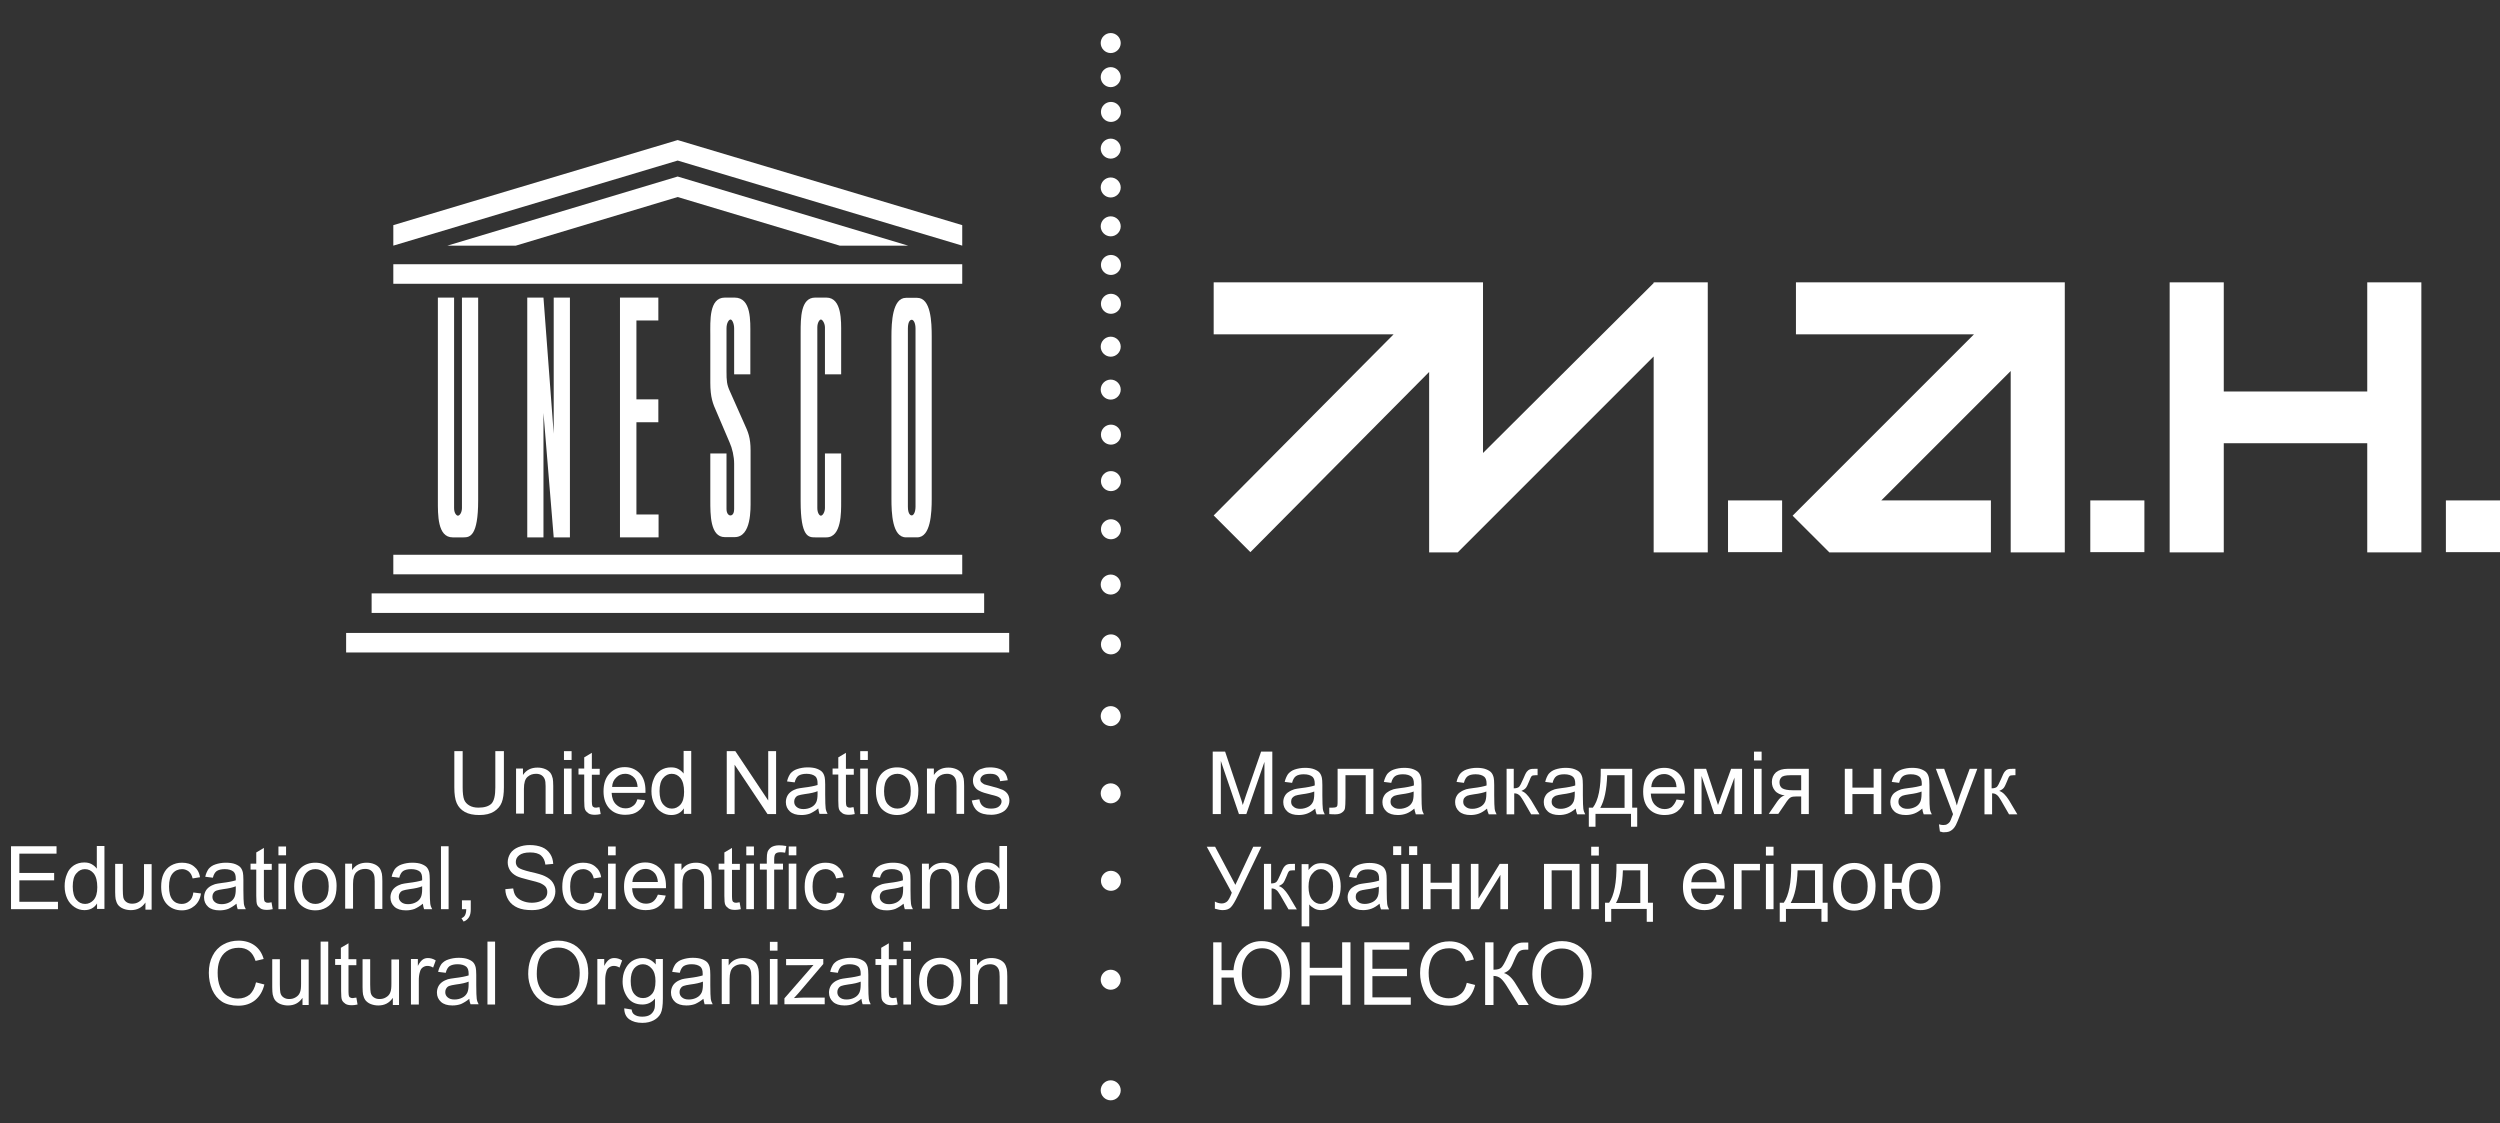 <svg width="227" height="102" viewBox="0 0 227 102" fill="none" xmlns="http://www.w3.org/2000/svg">
<rect x="0" y="0" width="227" height="102" fill="#333333" stroke="none"/>
<path d="M87.371 23.992H35.713V25.767H87.371V23.992Z" fill="white"/>
<path d="M87.371 50.373H35.713V52.148H87.371V50.373Z" fill="white"/>
<path d="M89.361 53.879H33.743V55.654H89.361V53.879Z" fill="white"/>
<path d="M91.634 57.471H31.428V59.245H91.634V57.471Z" fill="white"/>
<path d="M35.713 22.304L61.531 14.578L87.371 22.304V20.443L61.531 12.717L35.713 20.443V22.304Z" fill="white"/>
<path d="M76.247 22.304H82.458L61.531 16.028L40.626 22.304H46.837L61.531 17.89L76.247 22.304Z" fill="white"/>
<path d="M41.231 27.021V46.131C41.231 46.629 41.469 46.823 41.577 46.823C41.75 46.823 41.945 46.52 41.945 46.131V27.021H43.417V45.438C43.417 48.684 42.659 48.793 42.097 48.793H41.101C39.716 48.793 39.759 46.715 39.759 45.46V27.021H41.231Z" fill="white"/>
<path d="M47.875 27.021H49.347L50.277 39.379V27.021H51.749V48.793H50.277L49.347 37.496V48.793H47.875V27.021Z" fill="white"/>
<path d="M56.315 27.021H59.778V29.099H57.787V36.262H59.778V38.34H57.787V46.715H59.799V48.793H56.294V27.021H56.315Z" fill="white"/>
<path d="M65.967 41.175V46.217C65.967 46.65 66.184 46.802 66.314 46.802C66.357 46.802 66.66 46.802 66.66 46.217V42.105C66.66 41.456 66.487 40.699 66.249 40.179L65.058 37.388C64.734 36.673 64.496 36.089 64.496 34.747V30.419C64.496 29.164 64.366 27.021 65.816 27.021H66.703C68.24 27.021 68.131 29.164 68.131 30.419V33.99H66.66V29.813C66.66 29.402 66.487 29.012 66.335 29.012C66.184 29.012 65.967 29.316 65.967 29.813V33.709C65.967 34.574 65.989 34.921 66.292 35.57L67.59 38.491C67.915 39.206 68.153 39.703 68.153 40.915V45.417C68.153 46.196 68.24 48.771 66.703 48.771H65.816C64.474 48.771 64.496 46.693 64.496 45.417V41.175H65.967Z" fill="white"/>
<path d="M76.377 41.175V45.568C76.377 46.499 76.42 48.793 75.035 48.793H74.018C73.412 48.793 72.698 48.771 72.698 45.525V30.224C72.698 28.861 72.698 27.021 74.018 27.021H75.035C76.463 27.021 76.377 29.229 76.377 30.203V33.99H74.905V29.727C74.905 29.38 74.689 29.012 74.537 29.012C74.429 29.012 74.213 29.272 74.213 29.727V46.131C74.213 46.542 74.386 46.823 74.537 46.823C74.71 46.823 74.905 46.477 74.905 46.131V41.175H76.377Z" fill="white"/>
<path d="M82.436 29.835C82.436 29.12 82.696 29.034 82.782 29.034C82.956 29.034 83.129 29.337 83.129 29.835V46.001C83.129 46.498 82.956 46.801 82.782 46.801C82.696 46.801 82.436 46.715 82.436 46.001V29.835ZM84.6 30.549C84.6 29.272 84.535 27.043 83.28 27.043H82.263C81.029 27.043 80.943 29.272 80.943 30.549V45.287C80.943 46.563 81.008 48.792 82.263 48.792H83.28C84.514 48.792 84.6 46.563 84.6 45.287V30.549Z" fill="white"/>
<path d="M44.997 68.205H45.754V71.495C45.754 72.057 45.689 72.533 45.559 72.858C45.43 73.204 45.192 73.464 44.867 73.68C44.521 73.897 44.088 74.005 43.525 74.005C42.984 74.005 42.551 73.918 42.205 73.724C41.859 73.529 41.621 73.269 41.469 72.923C41.318 72.577 41.253 72.101 41.253 71.495V68.205H42.01V71.495C42.01 71.992 42.054 72.36 42.14 72.598C42.227 72.836 42.4 73.01 42.616 73.139C42.833 73.269 43.114 73.334 43.439 73.334C44.001 73.334 44.391 73.204 44.629 72.966C44.867 72.707 44.975 72.23 44.975 71.516V68.205H44.997Z" fill="white"/>
<path d="M46.858 73.918V69.785H47.486V70.369C47.788 69.915 48.221 69.698 48.806 69.698C49.065 69.698 49.282 69.742 49.498 69.828C49.715 69.915 49.866 70.044 49.974 70.174C50.083 70.326 50.147 70.499 50.191 70.694C50.212 70.824 50.234 71.04 50.234 71.365V73.897H49.541V71.386C49.541 71.105 49.52 70.888 49.455 70.737C49.39 70.585 49.303 70.477 49.173 70.391C49.044 70.304 48.871 70.261 48.676 70.261C48.373 70.261 48.113 70.347 47.897 70.542C47.68 70.737 47.572 71.083 47.572 71.624V73.875H46.858V73.918Z" fill="white"/>
<path d="M51.208 69.006V68.205H51.901V69.006H51.208ZM51.208 73.918V69.785H51.901V73.918H51.208Z" fill="white"/>
<path d="M54.432 73.291L54.541 73.918C54.346 73.962 54.173 73.983 54.021 73.983C53.761 73.983 53.567 73.94 53.437 73.853C53.307 73.767 53.199 73.659 53.134 73.529C53.069 73.399 53.047 73.118 53.047 72.706V70.326H52.528V69.785H53.047V68.768L53.74 68.356V69.806H54.454V70.347H53.74V72.771C53.74 72.966 53.761 73.096 53.783 73.161C53.805 73.226 53.848 73.269 53.913 73.291C53.978 73.334 54.043 73.334 54.151 73.334C54.216 73.312 54.324 73.312 54.432 73.291Z" fill="white"/>
<path d="M57.873 72.577L58.587 72.663C58.479 73.096 58.263 73.421 57.96 73.637C57.657 73.875 57.267 73.984 56.77 73.984C56.164 73.984 55.688 73.789 55.341 73.421C54.995 73.053 54.8 72.534 54.8 71.863C54.8 71.17 54.973 70.629 55.341 70.24C55.709 69.85 56.164 69.655 56.726 69.655C57.289 69.655 57.722 69.85 58.09 70.218C58.436 70.586 58.609 71.127 58.609 71.798C58.609 71.841 58.609 71.906 58.609 71.993H55.536C55.558 72.447 55.688 72.793 55.926 73.031C56.164 73.269 56.445 73.399 56.791 73.399C57.051 73.399 57.267 73.334 57.441 73.204C57.635 73.096 57.787 72.88 57.873 72.577ZM55.579 71.451H57.895C57.873 71.105 57.765 70.846 57.635 70.672C57.419 70.413 57.116 70.261 56.77 70.261C56.445 70.261 56.185 70.369 55.969 70.586C55.731 70.802 55.601 71.084 55.579 71.451Z" fill="white"/>
<path d="M62.094 73.918V73.399C61.834 73.81 61.444 74.005 60.947 74.005C60.622 74.005 60.319 73.918 60.038 73.724C59.756 73.551 59.54 73.291 59.388 72.966C59.237 72.642 59.15 72.274 59.15 71.841C59.15 71.43 59.215 71.062 59.367 70.716C59.497 70.369 59.713 70.131 59.994 69.936C60.276 69.763 60.579 69.677 60.925 69.677C61.185 69.677 61.401 69.72 61.596 69.828C61.791 69.936 61.942 70.066 62.072 70.24V68.184H62.764V73.897H62.094V73.918ZM59.886 71.841C59.886 72.36 59.994 72.772 60.211 73.031C60.427 73.291 60.687 73.421 61.011 73.421C61.315 73.421 61.574 73.291 61.791 73.053C62.007 72.793 62.115 72.425 62.115 71.906C62.115 71.343 62.007 70.932 61.791 70.651C61.574 70.391 61.315 70.261 60.99 70.261C60.687 70.261 60.427 70.391 60.211 70.651C59.994 70.91 59.886 71.3 59.886 71.841Z" fill="white"/>
<path d="M65.989 73.918V68.205H66.768L69.754 72.685V68.205H70.469V73.918H69.689L66.703 69.439V73.918H65.989Z" fill="white"/>
<path d="M74.299 73.399C74.04 73.615 73.78 73.767 73.542 73.875C73.304 73.962 73.044 74.005 72.763 74.005C72.308 74.005 71.962 73.897 71.724 73.68C71.486 73.464 71.356 73.183 71.356 72.836C71.356 72.642 71.399 72.447 71.486 72.274C71.572 72.101 71.702 71.971 71.854 71.862C72.005 71.754 72.178 71.689 72.352 71.624C72.481 71.581 72.698 71.56 72.979 71.516C73.542 71.451 73.953 71.365 74.234 71.278C74.234 71.192 74.234 71.127 74.234 71.105C74.234 70.824 74.169 70.629 74.04 70.499C73.866 70.348 73.585 70.261 73.239 70.261C72.914 70.261 72.676 70.326 72.503 70.434C72.352 70.542 72.222 70.759 72.157 71.04L71.464 70.954C71.529 70.651 71.637 70.434 71.767 70.24C71.919 70.066 72.113 69.915 72.395 69.828C72.654 69.742 72.979 69.677 73.325 69.677C73.672 69.677 73.975 69.72 74.191 69.807C74.407 69.893 74.581 70.001 74.667 70.11C74.775 70.239 74.84 70.391 74.883 70.586C74.905 70.716 74.927 70.91 74.927 71.235V72.165C74.927 72.815 74.948 73.226 74.97 73.399C74.992 73.572 75.057 73.745 75.143 73.897H74.407C74.364 73.767 74.321 73.594 74.299 73.399ZM74.234 71.841C73.975 71.949 73.607 72.036 73.087 72.101C72.806 72.144 72.59 72.187 72.481 72.23C72.352 72.274 72.265 72.36 72.2 72.469C72.135 72.577 72.113 72.685 72.113 72.793C72.113 72.988 72.178 73.139 72.33 73.269C72.481 73.399 72.676 73.464 72.957 73.464C73.217 73.464 73.477 73.399 73.672 73.291C73.888 73.183 74.04 73.01 74.126 72.815C74.191 72.663 74.234 72.425 74.234 72.122V71.841Z" fill="white"/>
<path d="M77.502 73.291L77.61 73.918C77.415 73.962 77.242 73.983 77.091 73.983C76.831 73.983 76.636 73.94 76.507 73.853C76.377 73.767 76.269 73.659 76.204 73.529C76.139 73.399 76.117 73.118 76.117 72.706V70.326H75.598V69.785H76.117V68.768L76.81 68.356V69.806H77.524V70.347H76.81V72.771C76.81 72.966 76.831 73.096 76.853 73.161C76.874 73.226 76.918 73.269 76.983 73.291C77.048 73.334 77.112 73.334 77.221 73.334C77.264 73.312 77.372 73.312 77.502 73.291Z" fill="white"/>
<path d="M78.108 69.006V68.205H78.8V69.006H78.108ZM78.108 73.918V69.785H78.8V73.918H78.108Z" fill="white"/>
<path d="M79.536 71.841C79.536 71.083 79.752 70.499 80.164 70.131C80.51 69.828 80.943 69.677 81.462 69.677C82.025 69.677 82.501 69.872 82.847 70.24C83.215 70.607 83.388 71.127 83.388 71.776C83.388 72.317 83.302 72.728 83.15 73.031C82.999 73.334 82.761 73.572 82.458 73.745C82.155 73.918 81.83 74.005 81.462 74.005C80.878 74.005 80.423 73.81 80.055 73.442C79.731 73.075 79.536 72.533 79.536 71.841ZM80.272 71.841C80.272 72.36 80.38 72.772 80.618 73.031C80.856 73.291 81.138 73.421 81.484 73.421C81.83 73.421 82.111 73.291 82.35 73.031C82.588 72.772 82.696 72.36 82.696 71.819C82.696 71.3 82.588 70.91 82.35 70.651C82.111 70.391 81.83 70.261 81.484 70.261C81.138 70.261 80.835 70.391 80.618 70.651C80.38 70.91 80.272 71.322 80.272 71.841Z" fill="white"/>
<path d="M84.168 73.918V69.785H84.795V70.369C85.098 69.915 85.531 69.698 86.115 69.698C86.375 69.698 86.591 69.742 86.808 69.828C87.024 69.915 87.176 70.044 87.284 70.174C87.392 70.326 87.457 70.499 87.5 70.694C87.522 70.824 87.543 71.04 87.543 71.365V73.897H86.851V71.386C86.851 71.105 86.829 70.888 86.764 70.737C86.7 70.585 86.613 70.477 86.483 70.391C86.353 70.304 86.18 70.261 85.985 70.261C85.682 70.261 85.423 70.347 85.206 70.542C84.99 70.737 84.882 71.083 84.882 71.624V73.875H84.168V73.918Z" fill="white"/>
<path d="M88.236 72.685L88.928 72.577C88.972 72.858 89.08 73.075 89.253 73.204C89.426 73.356 89.686 73.421 89.989 73.421C90.313 73.421 90.552 73.356 90.703 73.226C90.854 73.096 90.941 72.945 90.941 72.772C90.941 72.62 90.876 72.49 90.725 72.404C90.638 72.339 90.4 72.252 90.01 72.165C89.491 72.036 89.145 71.927 88.95 71.819C88.755 71.733 88.604 71.603 88.496 71.43C88.387 71.257 88.344 71.083 88.344 70.867C88.344 70.672 88.387 70.521 88.474 70.348C88.561 70.196 88.669 70.066 88.82 69.958C88.928 69.871 89.08 69.807 89.275 69.763C89.469 69.698 89.664 69.677 89.881 69.677C90.205 69.677 90.487 69.72 90.725 69.807C90.963 69.893 91.157 70.023 91.266 70.196C91.374 70.348 91.46 70.564 91.504 70.845L90.811 70.932C90.79 70.716 90.681 70.542 90.552 70.434C90.4 70.304 90.184 70.261 89.924 70.261C89.599 70.261 89.383 70.304 89.231 70.413C89.102 70.521 89.015 70.651 89.015 70.781C89.015 70.867 89.037 70.954 89.102 71.019C89.166 71.083 89.253 71.148 89.361 71.213C89.426 71.235 89.642 71.3 89.989 71.386C90.487 71.516 90.833 71.624 91.028 71.711C91.222 71.798 91.374 71.927 91.482 72.079C91.59 72.231 91.655 72.447 91.655 72.685C91.655 72.923 91.59 73.139 91.46 73.334C91.331 73.551 91.136 73.702 90.876 73.81C90.616 73.918 90.335 73.983 90.01 73.983C89.469 73.983 89.058 73.875 88.777 73.659C88.496 73.442 88.322 73.118 88.236 72.685Z" fill="white"/>
<path d="M1 82.553V76.84H5.133V77.511H1.757V79.264H4.917V79.935H1.757V81.882H5.263V82.553H1Z" fill="white"/>
<path d="M8.812 82.553V82.034C8.553 82.445 8.163 82.64 7.665 82.64C7.341 82.64 7.038 82.553 6.756 82.359C6.475 82.164 6.259 81.926 6.107 81.601C5.956 81.276 5.869 80.909 5.869 80.476C5.869 80.065 5.934 79.697 6.086 79.35C6.215 79.004 6.432 78.766 6.713 78.571C6.994 78.398 7.297 78.312 7.644 78.312C7.903 78.312 8.12 78.355 8.315 78.463C8.509 78.571 8.661 78.701 8.791 78.874V76.818H9.483V82.532H8.812V82.553ZM6.605 80.497C6.605 81.017 6.713 81.428 6.93 81.688C7.146 81.947 7.406 82.077 7.73 82.077C8.033 82.077 8.293 81.947 8.509 81.709C8.726 81.45 8.834 81.082 8.834 80.562C8.834 80 8.726 79.588 8.509 79.307C8.293 79.047 8.033 78.918 7.709 78.918C7.406 78.918 7.146 79.047 6.93 79.307C6.713 79.545 6.605 79.956 6.605 80.497Z" fill="white"/>
<path d="M13.206 82.553V81.947C12.881 82.423 12.448 82.64 11.885 82.64C11.647 82.64 11.409 82.597 11.193 82.51C10.976 82.423 10.825 82.293 10.717 82.164C10.608 82.012 10.544 81.839 10.5 81.644C10.479 81.514 10.457 81.298 10.457 80.995V78.441H11.15V80.735C11.15 81.103 11.171 81.341 11.193 81.471C11.236 81.666 11.323 81.796 11.474 81.904C11.626 82.012 11.799 82.055 11.994 82.055C12.21 82.055 12.405 82.012 12.578 81.904C12.773 81.796 12.902 81.644 12.967 81.471C13.054 81.276 13.076 81.017 13.076 80.671V78.463H13.768V82.597H13.206V82.553Z" fill="white"/>
<path d="M17.555 81.038L18.248 81.125C18.183 81.601 17.988 81.969 17.664 82.25C17.361 82.51 16.971 82.661 16.517 82.661C15.954 82.661 15.499 82.466 15.153 82.099C14.807 81.731 14.634 81.19 14.634 80.519C14.634 80.064 14.699 79.675 14.85 79.35C15.002 79.025 15.218 78.766 15.521 78.593C15.824 78.42 16.149 78.333 16.517 78.333C16.971 78.333 17.339 78.441 17.62 78.679C17.902 78.896 18.096 79.22 18.161 79.653L17.49 79.761C17.425 79.48 17.317 79.285 17.144 79.134C16.971 79.004 16.776 78.917 16.538 78.917C16.192 78.917 15.889 79.047 15.673 79.307C15.456 79.567 15.348 79.956 15.348 80.497C15.348 81.06 15.456 81.449 15.673 81.709C15.889 81.969 16.17 82.077 16.495 82.077C16.776 82.077 16.993 81.99 17.188 81.817C17.382 81.666 17.512 81.406 17.555 81.038Z" fill="white"/>
<path d="M21.473 82.055C21.213 82.272 20.953 82.423 20.715 82.531C20.477 82.618 20.217 82.661 19.936 82.661C19.482 82.661 19.135 82.553 18.897 82.337C18.659 82.12 18.529 81.839 18.529 81.493C18.529 81.298 18.573 81.103 18.659 80.93C18.746 80.757 18.876 80.627 19.027 80.519C19.178 80.411 19.352 80.346 19.525 80.281C19.655 80.237 19.871 80.216 20.152 80.172C20.715 80.108 21.126 80.021 21.408 79.934C21.408 79.848 21.408 79.783 21.408 79.761C21.408 79.48 21.343 79.285 21.213 79.155C21.04 79.004 20.758 78.917 20.412 78.917C20.087 78.917 19.849 78.982 19.676 79.091C19.525 79.199 19.395 79.415 19.33 79.696L18.637 79.61C18.702 79.307 18.811 79.091 18.941 78.896C19.092 78.723 19.287 78.571 19.568 78.484C19.828 78.398 20.152 78.333 20.499 78.333C20.845 78.333 21.148 78.376 21.364 78.463C21.581 78.549 21.754 78.658 21.84 78.766C21.949 78.896 22.014 79.047 22.057 79.242C22.078 79.372 22.1 79.567 22.1 79.891V80.822C22.1 81.471 22.122 81.882 22.143 82.055C22.165 82.228 22.23 82.402 22.317 82.553H21.581C21.537 82.423 21.494 82.25 21.473 82.055ZM21.408 80.475C21.148 80.584 20.78 80.67 20.261 80.735C19.979 80.778 19.763 80.822 19.655 80.865C19.525 80.908 19.438 80.995 19.373 81.103C19.308 81.211 19.287 81.32 19.287 81.428C19.287 81.623 19.352 81.774 19.503 81.904C19.655 82.034 19.849 82.099 20.131 82.099C20.39 82.099 20.65 82.034 20.845 81.925C21.061 81.817 21.213 81.644 21.299 81.449C21.364 81.298 21.408 81.06 21.408 80.757V80.475Z" fill="white"/>
<path d="M24.654 81.925L24.762 82.553C24.567 82.596 24.394 82.618 24.243 82.618C23.983 82.618 23.788 82.575 23.658 82.488C23.529 82.401 23.42 82.293 23.355 82.163C23.291 82.034 23.269 81.752 23.269 81.341V78.961H22.75V78.42H23.269V77.402L23.961 76.991V78.441H24.676V78.982H23.961V81.406C23.961 81.601 23.983 81.731 24.005 81.796C24.026 81.861 24.07 81.904 24.135 81.925C24.2 81.969 24.264 81.969 24.373 81.969C24.438 81.969 24.546 81.947 24.654 81.925Z" fill="white"/>
<path d="M25.282 77.662V76.861H25.974V77.662H25.282ZM25.282 82.553V78.419H25.974V82.553H25.282Z" fill="white"/>
<path d="M26.71 80.497C26.71 79.74 26.926 79.155 27.338 78.787C27.684 78.484 28.117 78.333 28.636 78.333C29.199 78.333 29.675 78.528 30.021 78.896C30.389 79.264 30.562 79.783 30.562 80.432C30.562 80.973 30.476 81.384 30.324 81.687C30.173 81.99 29.934 82.228 29.631 82.402C29.329 82.575 29.004 82.661 28.636 82.661C28.052 82.661 27.597 82.466 27.229 82.099C26.883 81.731 26.71 81.19 26.71 80.497ZM27.424 80.497C27.424 81.016 27.532 81.428 27.77 81.687C28.008 81.947 28.29 82.077 28.636 82.077C28.982 82.077 29.264 81.947 29.502 81.687C29.74 81.428 29.848 81.017 29.848 80.475C29.848 79.956 29.74 79.567 29.502 79.307C29.264 79.047 28.982 78.917 28.636 78.917C28.29 78.917 27.987 79.047 27.77 79.307C27.554 79.567 27.424 79.956 27.424 80.497Z" fill="white"/>
<path d="M31.341 82.553V78.42H31.969V79.004C32.272 78.549 32.705 78.333 33.289 78.333C33.549 78.333 33.765 78.376 33.981 78.463C34.198 78.549 34.349 78.679 34.458 78.809C34.566 78.961 34.631 79.134 34.674 79.329C34.696 79.458 34.717 79.675 34.717 79.999V82.531H34.025V80.021C34.025 79.74 34.003 79.523 33.938 79.372C33.873 79.22 33.787 79.112 33.657 79.025C33.527 78.939 33.354 78.896 33.159 78.896C32.856 78.896 32.596 78.982 32.38 79.177C32.164 79.372 32.056 79.718 32.056 80.259V82.51H31.341V82.553Z" fill="white"/>
<path d="M38.396 82.055C38.137 82.272 37.877 82.423 37.639 82.531C37.401 82.618 37.141 82.661 36.86 82.661C36.405 82.661 36.059 82.553 35.821 82.337C35.583 82.12 35.453 81.839 35.453 81.493C35.453 81.298 35.496 81.103 35.583 80.93C35.669 80.757 35.799 80.627 35.951 80.519C36.102 80.411 36.276 80.346 36.449 80.281C36.578 80.237 36.795 80.216 37.076 80.172C37.639 80.108 38.05 80.021 38.331 79.934C38.331 79.848 38.331 79.783 38.331 79.761C38.331 79.48 38.267 79.285 38.137 79.155C37.964 79.004 37.682 78.917 37.336 78.917C37.011 78.917 36.773 78.982 36.6 79.091C36.449 79.199 36.319 79.415 36.254 79.696L35.561 79.61C35.626 79.307 35.734 79.091 35.864 78.896C36.016 78.723 36.211 78.571 36.492 78.484C36.752 78.398 37.076 78.333 37.422 78.333C37.769 78.333 38.072 78.376 38.288 78.463C38.505 78.549 38.678 78.658 38.764 78.766C38.872 78.896 38.937 79.047 38.981 79.242C39.002 79.372 39.024 79.567 39.024 79.891V80.822C39.024 81.471 39.046 81.882 39.067 82.055C39.089 82.228 39.154 82.402 39.24 82.553H38.505C38.461 82.423 38.418 82.25 38.396 82.055ZM38.331 80.475C38.072 80.584 37.704 80.67 37.184 80.735C36.903 80.778 36.687 80.822 36.578 80.865C36.449 80.908 36.362 80.995 36.297 81.103C36.232 81.211 36.211 81.32 36.211 81.428C36.211 81.623 36.276 81.774 36.427 81.904C36.578 82.034 36.773 82.099 37.055 82.099C37.314 82.099 37.574 82.034 37.769 81.925C37.985 81.817 38.137 81.644 38.223 81.449C38.288 81.298 38.331 81.06 38.331 80.757V80.475Z" fill="white"/>
<path d="M40.041 82.553V76.84H40.733V82.553H40.041Z" fill="white"/>
<path d="M41.945 82.554V81.753H42.746V82.554C42.746 82.857 42.703 83.073 42.594 83.268C42.486 83.441 42.335 83.592 42.097 83.679L41.902 83.376C42.053 83.311 42.162 83.225 42.227 83.095C42.291 82.965 42.335 82.792 42.335 82.554H41.945Z" fill="white"/>
<path d="M45.884 80.735L46.598 80.67C46.641 80.951 46.706 81.189 46.836 81.363C46.966 81.536 47.161 81.687 47.42 81.796C47.68 81.904 47.961 81.969 48.286 81.969C48.567 81.969 48.827 81.925 49.043 81.839C49.26 81.752 49.433 81.644 49.541 81.493C49.649 81.341 49.693 81.189 49.693 80.995C49.693 80.822 49.649 80.67 49.541 80.519C49.433 80.389 49.26 80.281 49.022 80.172C48.87 80.108 48.524 80.021 48.005 79.891C47.485 79.761 47.117 79.653 46.901 79.545C46.62 79.393 46.425 79.22 46.295 79.004C46.165 78.787 46.1 78.549 46.1 78.29C46.1 78.008 46.187 77.727 46.338 77.489C46.511 77.229 46.749 77.056 47.052 76.926C47.377 76.796 47.723 76.731 48.091 76.731C48.524 76.731 48.892 76.796 49.217 76.926C49.541 77.056 49.779 77.272 49.952 77.532C50.126 77.792 50.212 78.095 50.234 78.441L49.52 78.506C49.476 78.138 49.346 77.878 49.13 77.684C48.914 77.489 48.567 77.402 48.135 77.402C47.68 77.402 47.355 77.489 47.139 77.662C46.923 77.835 46.836 78.03 46.836 78.268C46.836 78.463 46.901 78.636 47.052 78.766C47.204 78.896 47.572 79.025 48.199 79.177C48.805 79.307 49.238 79.437 49.455 79.545C49.779 79.696 50.039 79.891 50.19 80.129C50.342 80.367 50.428 80.627 50.428 80.93C50.428 81.233 50.342 81.514 50.169 81.796C49.996 82.055 49.736 82.272 49.411 82.423C49.087 82.575 48.719 82.639 48.308 82.639C47.788 82.639 47.355 82.575 47.009 82.423C46.663 82.272 46.382 82.055 46.187 81.752C45.992 81.449 45.884 81.103 45.884 80.735Z" fill="white"/>
<path d="M53.978 81.038L54.67 81.125C54.605 81.601 54.411 81.969 54.086 82.25C53.783 82.51 53.393 82.661 52.939 82.661C52.376 82.661 51.922 82.466 51.575 82.099C51.229 81.731 51.056 81.19 51.056 80.519C51.056 80.064 51.121 79.675 51.273 79.35C51.424 79.025 51.641 78.766 51.943 78.593C52.246 78.42 52.571 78.333 52.939 78.333C53.393 78.333 53.761 78.441 54.043 78.679C54.324 78.896 54.519 79.22 54.584 79.653L53.913 79.761C53.848 79.48 53.74 79.285 53.566 79.134C53.393 79.004 53.199 78.917 52.961 78.917C52.614 78.917 52.311 79.047 52.095 79.307C51.879 79.567 51.77 79.956 51.77 80.497C51.77 81.06 51.879 81.449 52.095 81.709C52.311 81.969 52.593 82.077 52.917 82.077C53.199 82.077 53.415 81.99 53.61 81.817C53.805 81.666 53.934 81.406 53.978 81.038Z" fill="white"/>
<path d="M55.211 77.662V76.861H55.904V77.662H55.211ZM55.211 82.553V78.419H55.904V82.553H55.211Z" fill="white"/>
<path d="M59.735 81.233L60.449 81.32C60.341 81.752 60.124 82.077 59.821 82.293C59.518 82.532 59.129 82.64 58.631 82.64C58.025 82.64 57.549 82.445 57.203 82.077C56.856 81.709 56.662 81.19 56.662 80.519C56.662 79.826 56.835 79.285 57.203 78.896C57.571 78.506 58.025 78.311 58.588 78.311C59.15 78.311 59.583 78.506 59.951 78.874C60.297 79.242 60.471 79.783 60.471 80.454C60.471 80.497 60.471 80.562 60.471 80.649H57.397C57.419 81.103 57.549 81.45 57.787 81.688C58.025 81.926 58.306 82.055 58.653 82.055C58.912 82.055 59.129 81.99 59.302 81.861C59.475 81.731 59.627 81.514 59.735 81.233ZM57.419 80.086H59.735C59.713 79.74 59.605 79.48 59.475 79.307C59.259 79.047 58.956 78.896 58.609 78.896C58.285 78.896 58.025 79.004 57.809 79.22C57.571 79.459 57.441 79.74 57.419 80.086Z" fill="white"/>
<path d="M61.249 82.553V78.42H61.877V79.004C62.18 78.549 62.613 78.333 63.197 78.333C63.457 78.333 63.673 78.376 63.89 78.463C64.106 78.549 64.258 78.679 64.366 78.809C64.474 78.961 64.539 79.134 64.582 79.329C64.604 79.458 64.626 79.675 64.626 79.999V82.531H63.933V80.021C63.933 79.74 63.911 79.523 63.846 79.372C63.782 79.22 63.695 79.112 63.565 79.025C63.435 78.939 63.262 78.896 63.067 78.896C62.764 78.896 62.505 78.982 62.288 79.177C62.072 79.372 61.964 79.718 61.964 80.259V82.51H61.249V82.553Z" fill="white"/>
<path d="M67.157 81.925L67.266 82.553C67.071 82.596 66.898 82.618 66.746 82.618C66.487 82.618 66.292 82.575 66.162 82.488C66.032 82.401 65.924 82.293 65.859 82.163C65.794 82.034 65.772 81.752 65.772 81.341V78.961H65.253V78.42H65.772V77.402L66.465 76.991V78.441H67.179V78.982H66.465V81.406C66.465 81.601 66.487 81.731 66.508 81.796C66.53 81.861 66.573 81.904 66.638 81.925C66.703 81.969 66.768 81.969 66.876 81.969C66.919 81.969 67.028 81.947 67.157 81.925Z" fill="white"/>
<path d="M67.763 77.662V76.861H68.456V77.662H67.763ZM67.763 82.553V78.419H68.456V82.553H67.763Z" fill="white"/>
<path d="M69.625 82.554V78.961H68.997V78.42H69.625V77.987C69.625 77.706 69.646 77.511 69.69 77.36C69.754 77.187 69.884 77.035 70.036 76.927C70.209 76.819 70.447 76.754 70.75 76.754C70.945 76.754 71.161 76.776 71.399 76.819L71.291 77.425C71.14 77.403 71.01 77.382 70.88 77.382C70.663 77.382 70.512 77.425 70.425 77.511C70.339 77.598 70.296 77.771 70.296 78.031V78.42H71.096V78.961H70.296V82.554H69.625Z" fill="white"/>
<path d="M71.616 77.662V76.861H72.308V77.662H71.616ZM71.616 82.553V78.419H72.308V82.553H71.616Z" fill="white"/>
<path d="M75.987 81.038L76.68 81.125C76.615 81.601 76.42 81.969 76.095 82.25C75.792 82.51 75.403 82.661 74.948 82.661C74.386 82.661 73.931 82.466 73.585 82.099C73.239 81.731 73.065 81.19 73.065 80.519C73.065 80.064 73.13 79.675 73.282 79.35C73.433 79.025 73.65 78.766 73.953 78.593C74.256 78.42 74.58 78.333 74.948 78.333C75.403 78.333 75.771 78.441 76.052 78.679C76.333 78.896 76.528 79.22 76.593 79.653L75.922 79.761C75.857 79.48 75.749 79.285 75.576 79.134C75.403 79.004 75.208 78.917 74.97 78.917C74.624 78.917 74.321 79.047 74.104 79.307C73.888 79.567 73.78 79.956 73.78 80.497C73.78 81.06 73.888 81.449 74.104 81.709C74.321 81.969 74.602 82.077 74.927 82.077C75.208 82.077 75.424 81.99 75.619 81.817C75.835 81.666 75.944 81.406 75.987 81.038Z" fill="white"/>
<path d="M82.047 82.055C81.787 82.272 81.527 82.423 81.289 82.531C81.051 82.618 80.791 82.661 80.51 82.661C80.056 82.661 79.71 82.553 79.471 82.337C79.233 82.12 79.103 81.839 79.103 81.493C79.103 81.298 79.147 81.103 79.233 80.93C79.32 80.757 79.45 80.627 79.601 80.519C79.753 80.411 79.926 80.346 80.099 80.281C80.229 80.237 80.445 80.216 80.727 80.172C81.289 80.108 81.701 80.021 81.982 79.934C81.982 79.848 81.982 79.783 81.982 79.761C81.982 79.48 81.917 79.285 81.787 79.155C81.614 79.004 81.333 78.917 80.986 78.917C80.662 78.917 80.424 78.982 80.251 79.091C80.099 79.199 79.969 79.415 79.904 79.696L79.212 79.61C79.277 79.307 79.385 79.091 79.515 78.896C79.666 78.723 79.861 78.571 80.142 78.484C80.402 78.398 80.727 78.333 81.073 78.333C81.419 78.333 81.722 78.376 81.939 78.463C82.155 78.549 82.328 78.658 82.415 78.766C82.523 78.896 82.588 79.047 82.631 79.242C82.653 79.372 82.674 79.567 82.674 79.891V80.822C82.674 81.471 82.696 81.882 82.718 82.055C82.739 82.228 82.804 82.402 82.891 82.553H82.155C82.112 82.423 82.068 82.25 82.047 82.055ZM82.003 80.475C81.744 80.584 81.376 80.67 80.856 80.735C80.575 80.778 80.359 80.822 80.251 80.865C80.121 80.908 80.034 80.995 79.969 81.103C79.904 81.211 79.883 81.32 79.883 81.428C79.883 81.623 79.948 81.774 80.099 81.904C80.251 82.034 80.445 82.099 80.727 82.099C80.986 82.099 81.246 82.034 81.441 81.925C81.636 81.817 81.809 81.644 81.895 81.449C81.96 81.298 82.003 81.06 82.003 80.757V80.475Z" fill="white"/>
<path d="M83.713 82.553V78.42H84.341V79.004C84.644 78.549 85.076 78.333 85.661 78.333C85.92 78.333 86.137 78.376 86.353 78.463C86.57 78.549 86.721 78.679 86.829 78.809C86.937 78.961 87.002 79.134 87.046 79.329C87.067 79.458 87.089 79.675 87.089 79.999V82.531H86.396V80.021C86.396 79.74 86.375 79.523 86.31 79.372C86.245 79.22 86.158 79.112 86.028 79.025C85.899 78.939 85.725 78.896 85.531 78.896C85.228 78.896 84.968 78.982 84.752 79.177C84.535 79.372 84.427 79.718 84.427 80.259V82.51H83.713V82.553Z" fill="white"/>
<path d="M90.768 82.553V82.034C90.508 82.445 90.119 82.64 89.621 82.64C89.296 82.64 88.993 82.553 88.712 82.359C88.431 82.185 88.214 81.926 88.063 81.601C87.911 81.276 87.825 80.909 87.825 80.476C87.825 80.065 87.89 79.697 88.041 79.35C88.171 79.004 88.387 78.766 88.669 78.571C88.95 78.398 89.253 78.312 89.599 78.312C89.859 78.312 90.075 78.355 90.27 78.463C90.465 78.571 90.616 78.701 90.746 78.874V76.818H91.439V82.532H90.768V82.553ZM88.539 80.497C88.539 81.017 88.647 81.428 88.864 81.688C89.08 81.947 89.34 82.077 89.664 82.077C89.967 82.077 90.227 81.947 90.443 81.709C90.66 81.45 90.768 81.082 90.768 80.562C90.768 80 90.66 79.588 90.443 79.307C90.227 79.047 89.967 78.918 89.643 78.918C89.34 78.918 89.08 79.047 88.864 79.307C88.647 79.545 88.539 79.956 88.539 80.497Z" fill="white"/>
<path d="M23.247 89.197L24.005 89.392C23.853 90.02 23.572 90.474 23.161 90.82C22.75 91.145 22.252 91.318 21.646 91.318C21.04 91.318 20.521 91.188 20.153 90.95C19.763 90.691 19.482 90.344 19.265 89.868C19.071 89.392 18.962 88.894 18.962 88.332C18.962 87.747 19.071 87.228 19.309 86.774C19.525 86.341 19.85 85.995 20.282 85.756C20.694 85.518 21.17 85.41 21.668 85.41C22.23 85.41 22.728 85.562 23.117 85.843C23.507 86.124 23.788 86.535 23.94 87.077L23.204 87.25C23.074 86.838 22.88 86.535 22.62 86.341C22.36 86.146 22.057 86.059 21.668 86.059C21.235 86.059 20.867 86.168 20.564 86.384C20.261 86.6 20.066 86.882 19.936 87.228C19.806 87.574 19.763 87.942 19.763 88.332C19.763 88.808 19.828 89.241 19.98 89.609C20.131 89.977 20.347 90.236 20.629 90.409C20.932 90.582 21.256 90.669 21.603 90.669C22.035 90.669 22.382 90.539 22.685 90.301C22.944 90.041 23.139 89.695 23.247 89.197Z" fill="white"/>
<path d="M27.467 91.21V90.603C27.143 91.08 26.71 91.296 26.147 91.296C25.909 91.296 25.671 91.253 25.455 91.166C25.238 91.08 25.087 90.95 24.978 90.82C24.87 90.668 24.805 90.495 24.762 90.301C24.74 90.171 24.719 89.954 24.719 89.651V87.098H25.411V89.392C25.411 89.76 25.433 89.998 25.455 90.127C25.498 90.322 25.584 90.452 25.736 90.56C25.887 90.668 26.061 90.712 26.255 90.712C26.472 90.712 26.666 90.668 26.84 90.56C27.034 90.452 27.164 90.301 27.229 90.127C27.316 89.933 27.337 89.673 27.337 89.327V87.119H28.03V91.253H27.467V91.21Z" fill="white"/>
<path d="M29.112 91.21V85.497H29.804V91.21H29.112Z" fill="white"/>
<path d="M32.358 90.583L32.466 91.21C32.272 91.254 32.099 91.275 31.947 91.275C31.687 91.275 31.493 91.232 31.363 91.145C31.233 91.059 31.125 90.951 31.06 90.821C30.995 90.691 30.973 90.409 30.973 89.998V87.618H30.432V87.077H30.951V86.06L31.644 85.648V87.098H32.358V87.639H31.644V90.063C31.644 90.258 31.666 90.388 31.687 90.453C31.709 90.518 31.752 90.561 31.817 90.583C31.882 90.626 31.947 90.626 32.055 90.626C32.12 90.604 32.228 90.604 32.358 90.583Z" fill="white"/>
<path d="M35.669 91.21V90.603C35.345 91.08 34.912 91.296 34.349 91.296C34.111 91.296 33.873 91.253 33.657 91.166C33.44 91.08 33.289 90.95 33.181 90.82C33.072 90.668 33.008 90.495 32.964 90.301C32.943 90.171 32.921 89.954 32.921 89.651V87.098H33.613V89.392C33.613 89.76 33.635 89.998 33.657 90.127C33.7 90.322 33.786 90.452 33.938 90.56C34.09 90.668 34.263 90.712 34.457 90.712C34.674 90.712 34.869 90.668 35.042 90.56C35.236 90.452 35.366 90.301 35.431 90.127C35.518 89.933 35.539 89.673 35.539 89.327V87.119H36.232V91.253H35.669V91.21Z" fill="white"/>
<path d="M37.314 91.21V87.077H37.942V87.704C38.093 87.401 38.245 87.228 38.396 87.12C38.526 87.034 38.677 86.99 38.85 86.99C39.089 86.99 39.327 87.055 39.565 87.207L39.327 87.856C39.154 87.748 38.98 87.704 38.807 87.704C38.656 87.704 38.526 87.748 38.396 87.834C38.266 87.921 38.18 88.051 38.136 88.224C38.05 88.484 38.028 88.743 38.028 89.046V91.21H37.314Z" fill="white"/>
<path d="M42.616 90.69C42.356 90.906 42.097 91.058 41.859 91.166C41.621 91.253 41.361 91.296 41.08 91.296C40.625 91.296 40.279 91.188 40.041 90.971C39.803 90.755 39.673 90.474 39.673 90.127C39.673 89.933 39.716 89.738 39.803 89.565C39.889 89.392 40.019 89.262 40.171 89.153C40.322 89.045 40.495 88.98 40.668 88.915C40.798 88.872 41.015 88.851 41.296 88.807C41.859 88.742 42.27 88.656 42.551 88.569C42.551 88.483 42.551 88.418 42.551 88.396C42.551 88.115 42.486 87.92 42.356 87.79C42.183 87.639 41.902 87.552 41.556 87.552C41.231 87.552 40.993 87.617 40.82 87.725C40.668 87.833 40.538 88.05 40.474 88.331L39.781 88.245C39.846 87.942 39.954 87.725 40.084 87.53C40.236 87.357 40.43 87.206 40.712 87.119C40.971 87.033 41.296 86.968 41.642 86.968C41.989 86.968 42.291 87.011 42.508 87.098C42.724 87.184 42.897 87.292 42.984 87.401C43.092 87.53 43.157 87.682 43.2 87.877C43.222 88.007 43.244 88.201 43.244 88.526V89.457C43.244 90.106 43.265 90.517 43.287 90.69C43.309 90.863 43.373 91.036 43.46 91.188H42.724C42.681 91.058 42.616 90.885 42.616 90.69ZM42.551 89.132C42.291 89.24 41.923 89.327 41.404 89.392C41.123 89.435 40.906 89.478 40.798 89.521C40.668 89.565 40.582 89.651 40.517 89.76C40.452 89.868 40.43 89.976 40.43 90.084C40.43 90.279 40.495 90.43 40.647 90.56C40.798 90.69 40.993 90.755 41.274 90.755C41.534 90.755 41.794 90.69 41.989 90.582C42.205 90.474 42.356 90.3 42.443 90.106C42.508 89.954 42.551 89.716 42.551 89.413V89.132Z" fill="white"/>
<path d="M44.261 91.21V85.497H44.953V91.21H44.261Z" fill="white"/>
<path d="M47.961 88.44C47.961 87.488 48.221 86.752 48.719 86.211C49.217 85.67 49.888 85.41 50.688 85.41C51.208 85.41 51.684 85.54 52.117 85.778C52.549 86.038 52.852 86.384 53.09 86.838C53.328 87.293 53.415 87.791 53.415 88.375C53.415 88.959 53.307 89.479 53.069 89.933C52.831 90.388 52.506 90.734 52.073 90.972C51.64 91.21 51.186 91.318 50.688 91.318C50.147 91.318 49.671 91.188 49.238 90.929C48.805 90.669 48.502 90.323 48.286 89.868C48.07 89.414 47.961 88.938 47.961 88.44ZM48.74 88.44C48.74 89.132 48.935 89.674 49.303 90.063C49.671 90.453 50.147 90.647 50.688 90.647C51.251 90.647 51.727 90.453 52.095 90.041C52.463 89.652 52.636 89.067 52.636 88.332C52.636 87.877 52.549 87.466 52.398 87.12C52.246 86.774 52.008 86.514 51.705 86.319C51.402 86.124 51.056 86.038 50.688 86.038C50.147 86.038 49.693 86.211 49.303 86.579C48.914 86.947 48.74 87.574 48.74 88.44Z" fill="white"/>
<path d="M54.238 91.21V87.077H54.865V87.704C55.017 87.401 55.168 87.228 55.32 87.12C55.45 87.034 55.601 86.99 55.774 86.99C56.012 86.99 56.25 87.055 56.489 87.207L56.25 87.856C56.077 87.748 55.904 87.704 55.731 87.704C55.58 87.704 55.45 87.748 55.32 87.834C55.19 87.921 55.103 88.051 55.06 88.224C54.974 88.484 54.952 88.743 54.952 89.046V91.21H54.238Z" fill="white"/>
<path d="M56.683 91.557L57.354 91.665C57.376 91.881 57.462 92.033 57.592 92.119C57.765 92.249 58.003 92.314 58.306 92.314C58.631 92.314 58.891 92.249 59.064 92.119C59.237 91.989 59.367 91.816 59.432 91.578C59.475 91.427 59.475 91.145 59.475 90.669C59.172 91.037 58.782 91.21 58.328 91.21C57.765 91.21 57.311 91.016 57.008 90.604C56.705 90.193 56.532 89.695 56.532 89.133C56.532 88.743 56.597 88.375 56.748 88.051C56.9 87.726 57.094 87.466 57.376 87.272C57.657 87.099 57.96 86.99 58.328 86.99C58.826 86.99 59.215 87.185 59.54 87.575V87.077H60.189V90.648C60.189 91.297 60.124 91.751 59.994 92.011C59.864 92.271 59.648 92.487 59.367 92.639C59.085 92.79 58.739 92.877 58.328 92.877C57.83 92.877 57.441 92.768 57.138 92.552C56.835 92.336 56.683 91.989 56.683 91.557ZM57.267 89.068C57.267 89.609 57.376 89.998 57.592 90.258C57.809 90.518 58.068 90.626 58.393 90.626C58.718 90.626 58.977 90.496 59.194 90.258C59.41 90.02 59.518 89.63 59.518 89.089C59.518 88.592 59.41 88.202 59.172 87.942C58.956 87.683 58.674 87.553 58.371 87.553C58.068 87.553 57.787 87.683 57.571 87.942C57.376 88.202 57.267 88.57 57.267 89.068Z" fill="white"/>
<path d="M63.868 90.69C63.608 90.906 63.349 91.058 63.111 91.166C62.873 91.253 62.613 91.296 62.331 91.296C61.877 91.296 61.531 91.188 61.293 90.971C61.055 90.755 60.925 90.474 60.925 90.127C60.925 89.933 60.968 89.738 61.055 89.565C61.141 89.392 61.271 89.262 61.423 89.153C61.574 89.045 61.747 88.98 61.92 88.915C62.05 88.872 62.267 88.851 62.548 88.807C63.111 88.742 63.522 88.656 63.803 88.569C63.803 88.483 63.803 88.418 63.803 88.396C63.803 88.115 63.738 87.92 63.608 87.79C63.435 87.639 63.154 87.552 62.808 87.552C62.483 87.552 62.245 87.617 62.072 87.725C61.92 87.833 61.791 88.05 61.725 88.331L61.033 88.245C61.098 87.942 61.206 87.725 61.336 87.53C61.487 87.357 61.682 87.206 61.964 87.119C62.223 87.033 62.548 86.968 62.894 86.968C63.24 86.968 63.543 87.011 63.76 87.098C63.976 87.184 64.149 87.292 64.236 87.401C64.344 87.53 64.409 87.682 64.452 87.877C64.474 88.007 64.496 88.201 64.496 88.526V89.457C64.496 90.106 64.517 90.517 64.539 90.69C64.561 90.863 64.626 91.036 64.712 91.188H63.976C63.955 91.058 63.89 90.885 63.868 90.69ZM63.825 89.132C63.565 89.24 63.197 89.327 62.678 89.392C62.396 89.435 62.18 89.478 62.072 89.521C61.942 89.565 61.855 89.651 61.791 89.76C61.725 89.868 61.704 89.976 61.704 90.084C61.704 90.279 61.769 90.43 61.92 90.56C62.072 90.69 62.267 90.755 62.548 90.755C62.808 90.755 63.067 90.69 63.262 90.582C63.478 90.474 63.63 90.3 63.717 90.106C63.782 89.954 63.825 89.716 63.825 89.413V89.132Z" fill="white"/>
<path d="M65.534 91.21V87.077H66.162V87.661C66.465 87.207 66.898 86.99 67.482 86.99C67.742 86.99 67.958 87.034 68.174 87.12C68.391 87.207 68.542 87.337 68.65 87.466C68.759 87.618 68.824 87.791 68.867 87.986C68.889 88.116 68.91 88.332 68.91 88.657V91.189H68.218V88.678C68.218 88.397 68.196 88.18 68.131 88.029C68.066 87.877 67.98 87.769 67.85 87.683C67.72 87.596 67.547 87.553 67.352 87.553C67.049 87.553 66.789 87.639 66.573 87.834C66.356 88.029 66.248 88.375 66.248 88.916V91.167H65.534V91.21Z" fill="white"/>
<path d="M69.906 86.319V85.519H70.598V86.319H69.906ZM69.906 91.21V87.077H70.598V91.21H69.906Z" fill="white"/>
<path d="M71.226 91.21V90.647L73.866 87.617C73.563 87.639 73.304 87.639 73.066 87.639H71.378V87.076H74.754V87.531L72.525 90.149L72.092 90.625C72.416 90.604 72.698 90.582 72.979 90.582H74.883V91.188H71.226V91.21Z" fill="white"/>
<path d="M78.216 90.69C77.957 90.906 77.697 91.058 77.459 91.166C77.221 91.253 76.961 91.296 76.68 91.296C76.225 91.296 75.879 91.188 75.641 90.971C75.403 90.755 75.273 90.474 75.273 90.127C75.273 89.933 75.316 89.738 75.403 89.565C75.489 89.392 75.619 89.262 75.771 89.153C75.922 89.045 76.095 88.98 76.268 88.915C76.398 88.872 76.615 88.851 76.896 88.807C77.459 88.742 77.87 88.656 78.151 88.569C78.151 88.483 78.151 88.418 78.151 88.396C78.151 88.115 78.086 87.92 77.957 87.79C77.783 87.639 77.502 87.552 77.156 87.552C76.831 87.552 76.593 87.617 76.42 87.725C76.268 87.833 76.139 88.05 76.074 88.331L75.381 88.245C75.446 87.942 75.554 87.725 75.684 87.53C75.836 87.357 76.03 87.206 76.312 87.119C76.571 87.033 76.896 86.968 77.242 86.968C77.589 86.968 77.891 87.011 78.108 87.098C78.324 87.184 78.498 87.292 78.584 87.401C78.692 87.53 78.757 87.682 78.8 87.877C78.822 88.007 78.844 88.201 78.844 88.526V89.457C78.844 90.106 78.865 90.517 78.887 90.69C78.909 90.863 78.974 91.036 79.06 91.188H78.324C78.281 91.058 78.238 90.885 78.216 90.69ZM78.151 89.132C77.891 89.24 77.524 89.327 77.004 89.392C76.723 89.435 76.507 89.478 76.398 89.521C76.268 89.565 76.182 89.651 76.117 89.76C76.052 89.868 76.03 89.976 76.03 90.084C76.03 90.279 76.095 90.43 76.247 90.56C76.398 90.69 76.593 90.755 76.874 90.755C77.134 90.755 77.394 90.69 77.589 90.582C77.805 90.474 77.957 90.3 78.043 90.106C78.108 89.954 78.151 89.716 78.151 89.413V89.132Z" fill="white"/>
<path d="M81.398 90.583L81.506 91.21C81.311 91.254 81.138 91.275 80.986 91.275C80.727 91.275 80.532 91.232 80.402 91.145C80.272 91.059 80.164 90.951 80.099 90.821C80.034 90.691 80.013 90.409 80.013 89.998V87.618H79.493V87.077H80.013V86.06L80.705 85.648V87.098H81.419V87.639H80.705V90.063C80.705 90.258 80.727 90.388 80.748 90.453C80.77 90.518 80.813 90.561 80.878 90.583C80.943 90.626 81.008 90.626 81.116 90.626C81.181 90.604 81.268 90.604 81.398 90.583Z" fill="white"/>
<path d="M82.025 86.319V85.519H82.717V86.319H82.025ZM82.025 91.21V87.077H82.717V91.21H82.025Z" fill="white"/>
<path d="M83.453 89.132C83.453 88.374 83.669 87.79 84.081 87.422C84.427 87.119 84.86 86.968 85.379 86.968C85.942 86.968 86.418 87.162 86.764 87.53C87.132 87.898 87.305 88.418 87.305 89.067C87.305 89.608 87.219 90.019 87.067 90.322C86.916 90.625 86.678 90.863 86.375 91.036C86.072 91.209 85.747 91.296 85.379 91.296C84.795 91.296 84.34 91.101 83.972 90.733C83.626 90.365 83.453 89.846 83.453 89.132ZM84.167 89.132C84.167 89.651 84.275 90.062 84.513 90.322C84.752 90.582 85.033 90.712 85.379 90.712C85.725 90.712 86.007 90.582 86.245 90.322C86.483 90.062 86.591 89.651 86.591 89.11C86.591 88.591 86.483 88.201 86.245 87.942C86.007 87.682 85.725 87.552 85.379 87.552C85.033 87.552 84.73 87.682 84.513 87.942C84.297 88.223 84.167 88.612 84.167 89.132Z" fill="white"/>
<path d="M88.085 91.21V87.077H88.712V87.661C89.015 87.207 89.448 86.99 90.032 86.99C90.292 86.99 90.508 87.034 90.725 87.12C90.941 87.207 91.093 87.337 91.201 87.466C91.309 87.618 91.374 87.791 91.417 87.986C91.439 88.116 91.46 88.332 91.46 88.657V91.189H90.768V88.678C90.768 88.397 90.746 88.18 90.681 88.029C90.617 87.877 90.53 87.769 90.4 87.683C90.27 87.596 90.097 87.553 89.902 87.553C89.599 87.553 89.34 87.639 89.123 87.834C88.907 88.029 88.799 88.375 88.799 88.916V91.167H88.085V91.21Z" fill="white"/>
<path d="M101.762 3.909C101.762 4.407 101.351 4.818 100.853 4.818C100.355 4.818 99.944 4.407 99.944 3.909C99.944 3.411 100.355 3 100.853 3C101.351 3 101.762 3.411 101.762 3.909Z" fill="white"/>
<path d="M101.762 7.004C101.762 7.501 101.351 7.913 100.853 7.913C100.355 7.913 99.944 7.501 99.944 7.004C99.944 6.506 100.355 6.095 100.853 6.095C101.351 6.095 101.762 6.506 101.762 7.004Z" fill="white"/>
<path d="M100.874 11.072C101.376 11.072 101.783 10.665 101.783 10.163C101.783 9.661 101.376 9.254 100.874 9.254C100.372 9.254 99.965 9.661 99.965 10.163C99.965 10.665 100.372 11.072 100.874 11.072Z" fill="white"/>
<path d="M101.762 13.496C101.762 13.994 101.351 14.405 100.853 14.405C100.355 14.405 99.944 13.994 99.944 13.496C99.944 12.998 100.355 12.587 100.853 12.587C101.351 12.587 101.762 12.998 101.762 13.496Z" fill="white"/>
<path d="M101.762 17.023C101.762 17.521 101.351 17.932 100.853 17.932C100.355 17.932 99.944 17.521 99.944 17.023C99.944 16.526 100.355 16.114 100.853 16.114C101.351 16.114 101.762 16.526 101.762 17.023Z" fill="white"/>
<path d="M101.762 20.552C101.762 21.049 101.351 21.46 100.853 21.46C100.355 21.46 99.944 21.049 99.944 20.552C99.944 20.054 100.355 19.643 100.853 19.643C101.351 19.643 101.762 20.054 101.762 20.552Z" fill="white"/>
<path d="M100.874 24.966C101.376 24.966 101.783 24.559 101.783 24.057C101.783 23.555 101.376 23.148 100.874 23.148C100.372 23.148 99.965 23.555 99.965 24.057C99.965 24.559 100.372 24.966 100.874 24.966Z" fill="white"/>
<path d="M100.874 28.494C101.376 28.494 101.783 28.087 101.783 27.585C101.783 27.083 101.376 26.676 100.874 26.676C100.372 26.676 99.965 27.083 99.965 27.585C99.965 28.087 100.372 28.494 100.874 28.494Z" fill="white"/>
<path d="M101.762 31.48C101.762 31.978 101.351 32.389 100.853 32.389C100.355 32.389 99.944 31.978 99.944 31.48C99.944 30.983 100.355 30.571 100.853 30.571C101.351 30.571 101.762 30.983 101.762 31.48Z" fill="white"/>
<path d="M101.762 35.376C101.762 35.873 101.351 36.285 100.853 36.285C100.355 36.285 99.944 35.873 99.944 35.376C99.944 34.878 100.355 34.467 100.853 34.467C101.351 34.467 101.762 34.878 101.762 35.376Z" fill="white"/>
<path d="M100.874 40.374C101.376 40.374 101.783 39.968 101.783 39.466C101.783 38.964 101.376 38.557 100.874 38.557C100.372 38.557 99.965 38.964 99.965 39.466C99.965 39.968 100.372 40.374 100.874 40.374Z" fill="white"/>
<path d="M100.874 44.594C101.376 44.594 101.783 44.187 101.783 43.685C101.783 43.183 101.376 42.776 100.874 42.776C100.372 42.776 99.965 43.183 99.965 43.685C99.965 44.187 100.372 44.594 100.874 44.594Z" fill="white"/>
<path d="M100.874 48.966C101.376 48.966 101.783 48.559 101.783 48.057C101.783 47.555 101.376 47.148 100.874 47.148C100.372 47.148 99.965 47.555 99.965 48.057C99.965 48.559 100.372 48.966 100.874 48.966Z" fill="white"/>
<path d="M101.762 53.078C101.762 53.576 101.351 53.987 100.853 53.987C100.355 53.987 99.944 53.576 99.944 53.078C99.944 52.58 100.355 52.169 100.853 52.169C101.351 52.169 101.762 52.58 101.762 53.078Z" fill="white"/>
<path d="M100.874 59.419C101.376 59.419 101.783 59.012 101.783 58.51C101.783 58.008 101.376 57.601 100.874 57.601C100.372 57.601 99.965 58.008 99.965 58.51C99.965 59.012 100.372 59.419 100.874 59.419Z" fill="white"/>
<path d="M101.762 65.024C101.762 65.522 101.351 65.933 100.853 65.933C100.355 65.933 99.944 65.522 99.944 65.024C99.944 64.526 100.355 64.115 100.853 64.115C101.351 64.115 101.762 64.526 101.762 65.024Z" fill="white"/>
<path d="M101.762 72.036C101.762 72.534 101.351 72.945 100.853 72.945C100.355 72.945 99.944 72.534 99.944 72.036C99.944 71.538 100.355 71.127 100.853 71.127C101.351 71.127 101.762 71.538 101.762 72.036Z" fill="white"/>
<path d="M100.874 80.887C101.376 80.887 101.783 80.48 101.783 79.978C101.783 79.476 101.376 79.069 100.874 79.069C100.372 79.069 99.965 79.476 99.965 79.978C99.965 80.48 100.372 80.887 100.874 80.887Z" fill="white"/>
<path d="M101.762 88.96C101.762 89.457 101.351 89.869 100.853 89.869C100.355 89.869 99.944 89.457 99.944 88.96C99.944 88.462 100.355 88.051 100.853 88.051C101.351 88.051 101.762 88.462 101.762 88.96Z" fill="white"/>
<path d="M101.762 99.001C101.762 99.499 101.351 99.91 100.853 99.91C100.355 99.91 99.944 99.499 99.944 99.001C99.944 98.503 100.355 98.092 100.853 98.092C101.351 98.092 101.762 98.503 101.762 99.001Z" fill="white"/>
<path d="M110.115 73.918V68.248H111.241L112.582 72.252C112.712 72.62 112.799 72.901 112.842 73.096C112.907 72.879 113.015 72.576 113.145 72.187L114.508 68.248H115.526V73.918H114.811V69.179L113.167 73.918H112.496L110.851 69.092V73.918H110.115Z" fill="white"/>
<path d="M119.421 73.42C119.161 73.637 118.923 73.788 118.685 73.875C118.447 73.962 118.187 74.005 117.928 74.005C117.473 74.005 117.127 73.897 116.889 73.68C116.651 73.464 116.521 73.182 116.521 72.836C116.521 72.641 116.564 72.447 116.651 72.295C116.737 72.122 116.867 71.992 117.019 71.906C117.17 71.797 117.343 71.732 117.517 71.667C117.646 71.624 117.863 71.603 118.144 71.559C118.707 71.494 119.118 71.408 119.378 71.321C119.378 71.235 119.378 71.17 119.378 71.148C119.378 70.867 119.313 70.672 119.183 70.542C119.01 70.391 118.75 70.304 118.382 70.304C118.058 70.304 117.819 70.369 117.668 70.477C117.516 70.585 117.387 70.802 117.322 71.083L116.651 70.997C116.716 70.715 116.824 70.477 116.954 70.282C117.105 70.109 117.3 69.958 117.56 69.871C117.819 69.785 118.144 69.72 118.49 69.72C118.837 69.72 119.118 69.763 119.334 69.85C119.551 69.936 119.724 70.044 119.81 70.153C119.919 70.282 119.984 70.434 120.027 70.629C120.049 70.737 120.07 70.953 120.07 71.278V72.209C120.07 72.858 120.092 73.269 120.113 73.442C120.135 73.615 120.2 73.788 120.287 73.94H119.551C119.486 73.767 119.443 73.615 119.421 73.42ZM119.356 71.862C119.096 71.971 118.728 72.057 118.209 72.122C117.928 72.165 117.711 72.209 117.603 72.252C117.495 72.295 117.387 72.382 117.322 72.468C117.257 72.576 117.235 72.685 117.235 72.793C117.235 72.988 117.3 73.139 117.452 73.247C117.581 73.377 117.798 73.442 118.058 73.442C118.317 73.442 118.555 73.377 118.772 73.269C118.988 73.161 119.14 72.988 119.226 72.793C119.291 72.641 119.334 72.403 119.334 72.1V71.862H119.356Z" fill="white"/>
<path d="M121.477 69.807H124.701V73.918H124.009V70.391H122.169V72.425C122.169 72.901 122.148 73.226 122.126 73.377C122.104 73.529 122.018 73.659 121.866 73.767C121.737 73.875 121.52 73.94 121.26 73.94C121.087 73.94 120.914 73.94 120.698 73.918V73.334H121.001C121.152 73.334 121.239 73.312 121.304 73.291C121.369 73.269 121.412 73.204 121.434 73.139C121.455 73.075 121.455 72.858 121.455 72.512V69.807H121.477Z" fill="white"/>
<path d="M128.424 73.42C128.164 73.637 127.926 73.788 127.688 73.875C127.45 73.962 127.19 74.005 126.931 74.005C126.476 74.005 126.13 73.897 125.892 73.68C125.654 73.464 125.524 73.182 125.524 72.836C125.524 72.641 125.567 72.447 125.654 72.295C125.74 72.122 125.87 71.992 126.022 71.906C126.173 71.797 126.346 71.732 126.519 71.667C126.649 71.624 126.866 71.603 127.147 71.559C127.71 71.494 128.121 71.408 128.381 71.321C128.381 71.235 128.381 71.17 128.381 71.148C128.381 70.867 128.316 70.672 128.186 70.542C128.013 70.391 127.753 70.304 127.385 70.304C127.06 70.304 126.822 70.369 126.671 70.477C126.519 70.585 126.39 70.802 126.325 71.083L125.654 70.997C125.719 70.715 125.827 70.477 125.957 70.282C126.108 70.109 126.303 69.958 126.563 69.871C126.822 69.785 127.147 69.72 127.493 69.72C127.84 69.72 128.121 69.763 128.337 69.85C128.554 69.936 128.727 70.044 128.813 70.153C128.922 70.282 128.987 70.434 129.03 70.629C129.051 70.737 129.073 70.953 129.073 71.278V72.209C129.073 72.858 129.095 73.269 129.116 73.442C129.138 73.615 129.203 73.788 129.29 73.94H128.554C128.51 73.767 128.445 73.615 128.424 73.42ZM128.381 71.862C128.121 71.971 127.753 72.057 127.234 72.122C126.952 72.165 126.736 72.209 126.628 72.252C126.519 72.295 126.411 72.382 126.346 72.468C126.281 72.576 126.26 72.685 126.26 72.793C126.26 72.988 126.325 73.139 126.476 73.247C126.606 73.377 126.822 73.442 127.082 73.442C127.342 73.442 127.58 73.377 127.796 73.269C128.013 73.161 128.164 72.988 128.251 72.793C128.316 72.641 128.359 72.403 128.359 72.1V71.862H128.381Z" fill="white"/>
<path d="M135.024 73.42C134.765 73.637 134.527 73.788 134.289 73.875C134.051 73.962 133.791 74.005 133.531 74.005C133.077 74.005 132.73 73.897 132.492 73.68C132.254 73.464 132.125 73.182 132.125 72.836C132.125 72.641 132.168 72.447 132.254 72.295C132.341 72.122 132.471 71.992 132.622 71.906C132.774 71.797 132.947 71.732 133.12 71.667C133.25 71.624 133.466 71.603 133.748 71.559C134.31 71.494 134.721 71.408 134.981 71.321C134.981 71.235 134.981 71.17 134.981 71.148C134.981 70.867 134.916 70.672 134.786 70.542C134.613 70.391 134.354 70.304 133.986 70.304C133.661 70.304 133.423 70.369 133.271 70.477C133.12 70.585 132.99 70.802 132.925 71.083L132.254 70.997C132.319 70.715 132.427 70.477 132.557 70.282C132.709 70.109 132.904 69.958 133.163 69.871C133.423 69.785 133.748 69.72 134.094 69.72C134.44 69.72 134.721 69.763 134.938 69.85C135.154 69.936 135.327 70.044 135.414 70.153C135.522 70.282 135.587 70.434 135.63 70.629C135.652 70.737 135.674 70.953 135.674 71.278V72.209C135.674 72.858 135.695 73.269 135.717 73.442C135.739 73.615 135.804 73.788 135.89 73.94H135.176C135.111 73.767 135.046 73.615 135.024 73.42ZM134.981 71.862C134.721 71.971 134.354 72.057 133.834 72.122C133.553 72.165 133.336 72.209 133.228 72.252C133.12 72.295 133.012 72.382 132.947 72.468C132.882 72.576 132.86 72.685 132.86 72.793C132.86 72.988 132.925 73.139 133.077 73.247C133.207 73.377 133.423 73.442 133.683 73.442C133.942 73.442 134.18 73.377 134.397 73.269C134.613 73.161 134.765 72.988 134.851 72.793C134.916 72.641 134.96 72.403 134.96 72.1V71.862H134.981Z" fill="white"/>
<path d="M136.756 69.807H137.448V71.581C137.665 71.581 137.816 71.538 137.924 71.451C138.011 71.365 138.141 71.127 138.314 70.716C138.444 70.391 138.552 70.174 138.639 70.066C138.725 69.958 138.812 69.893 138.942 69.85C139.05 69.807 139.223 69.807 139.483 69.807H139.613V70.391H139.418C139.245 70.391 139.115 70.413 139.071 70.478C139.007 70.542 138.942 70.694 138.833 70.975C138.725 71.235 138.639 71.43 138.552 71.538C138.466 71.646 138.336 71.733 138.141 71.819C138.444 71.906 138.725 72.187 139.028 72.663L139.786 73.94H139.028L138.292 72.663C138.141 72.404 138.011 72.23 137.903 72.165C137.795 72.079 137.665 72.036 137.492 72.036V73.94H136.799V69.807H136.756Z" fill="white"/>
<path d="M143.075 73.42C142.815 73.637 142.577 73.788 142.339 73.875C142.101 73.962 141.841 74.005 141.581 74.005C141.127 74.005 140.781 73.897 140.543 73.68C140.305 73.464 140.175 73.182 140.175 72.836C140.175 72.641 140.218 72.447 140.305 72.295C140.391 72.122 140.521 71.992 140.673 71.906C140.824 71.797 140.997 71.732 141.17 71.667C141.3 71.624 141.517 71.603 141.798 71.559C142.361 71.494 142.772 71.408 143.031 71.321C143.031 71.235 143.031 71.17 143.031 71.148C143.031 70.867 142.967 70.672 142.837 70.542C142.664 70.391 142.404 70.304 142.036 70.304C141.711 70.304 141.473 70.369 141.322 70.477C141.17 70.585 141.04 70.802 140.976 71.083L140.305 70.997C140.37 70.715 140.478 70.477 140.608 70.282C140.759 70.109 140.954 69.958 141.214 69.871C141.473 69.785 141.798 69.72 142.144 69.72C142.49 69.72 142.772 69.763 142.988 69.85C143.205 69.936 143.378 70.044 143.464 70.153C143.572 70.282 143.637 70.434 143.681 70.629C143.702 70.737 143.724 70.953 143.724 71.278V72.209C143.724 72.858 143.746 73.269 143.767 73.442C143.789 73.615 143.854 73.788 143.94 73.94H143.205C143.14 73.767 143.096 73.615 143.075 73.42ZM143.01 71.862C142.75 71.971 142.382 72.057 141.863 72.122C141.581 72.165 141.365 72.209 141.257 72.252C141.149 72.295 141.04 72.382 140.976 72.468C140.911 72.576 140.889 72.685 140.889 72.793C140.889 72.988 140.954 73.139 141.105 73.247C141.235 73.377 141.452 73.442 141.711 73.442C141.971 73.442 142.209 73.377 142.426 73.269C142.642 73.161 142.793 72.988 142.88 72.793C142.945 72.641 142.988 72.403 142.988 72.1V71.862H143.01Z" fill="white"/>
<path d="M145.347 69.807H148.204V73.334H148.658V75.066H148.096V73.897H144.871V75.066H144.265V73.334H144.633C145.131 72.685 145.369 71.516 145.347 69.807ZM145.932 70.391C145.888 71.733 145.672 72.707 145.304 73.356H147.511V70.391H145.932Z" fill="white"/>
<path d="M152.229 72.598L152.943 72.685C152.835 73.096 152.619 73.42 152.316 73.659C152.013 73.897 151.623 74.005 151.147 74.005C150.541 74.005 150.065 73.81 149.719 73.442C149.372 73.074 149.199 72.555 149.199 71.884C149.199 71.191 149.372 70.65 149.74 70.282C150.087 69.893 150.563 69.72 151.125 69.72C151.666 69.72 152.121 69.915 152.467 70.282C152.813 70.65 152.986 71.191 152.986 71.862C152.986 71.906 152.986 71.97 152.986 72.057H149.892C149.913 72.511 150.043 72.858 150.281 73.096C150.519 73.334 150.801 73.464 151.147 73.464C151.407 73.464 151.623 73.399 151.796 73.269C151.969 73.096 152.121 72.901 152.229 72.598ZM149.935 71.473H152.229C152.207 71.126 152.121 70.867 151.969 70.694C151.753 70.434 151.45 70.282 151.104 70.282C150.779 70.282 150.519 70.391 150.303 70.607C150.087 70.823 149.957 71.105 149.935 71.473Z" fill="white"/>
<path d="M153.831 69.807H154.913L155.995 73.096L157.185 69.807H158.18V73.918H157.488V70.607L156.276 73.918H155.648L154.501 70.456V73.918H153.831V69.807Z" fill="white"/>
<path d="M159.263 69.049V68.248H159.955V69.049H159.263ZM159.263 73.918V69.806H159.955V73.918H159.263Z" fill="white"/>
<path d="M164.24 69.807V73.918H163.548V72.317H163.137C162.898 72.317 162.704 72.339 162.595 72.404C162.466 72.469 162.293 72.663 162.076 73.01L161.47 73.897H160.604L161.362 72.793C161.6 72.447 161.816 72.274 162.054 72.231C161.665 72.165 161.362 72.036 161.167 71.798C160.972 71.56 160.886 71.3 160.886 70.997C160.886 70.651 161.016 70.348 161.254 70.131C161.513 69.915 161.86 69.807 162.336 69.807H164.24ZM163.548 70.391H162.552C162.141 70.391 161.86 70.456 161.751 70.586C161.622 70.716 161.578 70.867 161.578 71.04C161.578 71.278 161.665 71.473 161.838 71.581C162.011 71.689 162.336 71.754 162.769 71.754H163.548V70.391Z" fill="white"/>
<path d="M167.508 69.807H168.2V71.516H170.126V69.807H170.819V73.918H170.126V72.101H168.2V73.918H167.508V69.807Z" fill="white"/>
<path d="M174.542 73.42C174.282 73.637 174.044 73.788 173.806 73.875C173.568 73.962 173.308 74.005 173.048 74.005C172.594 74.005 172.248 73.897 172.01 73.68C171.771 73.464 171.642 73.182 171.642 72.836C171.642 72.641 171.685 72.447 171.771 72.295C171.858 72.122 171.988 71.992 172.139 71.906C172.291 71.797 172.464 71.732 172.637 71.667C172.767 71.624 172.983 71.603 173.265 71.559C173.827 71.494 174.239 71.408 174.498 71.321C174.498 71.235 174.498 71.17 174.498 71.148C174.498 70.867 174.433 70.672 174.303 70.542C174.13 70.391 173.871 70.304 173.503 70.304C173.178 70.304 172.94 70.369 172.789 70.477C172.637 70.585 172.507 70.802 172.442 71.083L171.771 70.997C171.836 70.715 171.945 70.477 172.074 70.282C172.226 70.109 172.421 69.958 172.68 69.871C172.94 69.785 173.265 69.72 173.611 69.72C173.957 69.72 174.239 69.763 174.455 69.85C174.671 69.936 174.845 70.044 174.931 70.153C175.039 70.282 175.104 70.434 175.147 70.629C175.169 70.737 175.191 70.953 175.191 71.278V72.209C175.191 72.858 175.212 73.269 175.234 73.442C175.256 73.615 175.321 73.788 175.407 73.94H174.671C174.606 73.767 174.563 73.615 174.542 73.42ZM174.498 71.862C174.239 71.971 173.871 72.057 173.351 72.122C173.07 72.165 172.854 72.209 172.745 72.252C172.637 72.295 172.529 72.382 172.464 72.468C172.399 72.576 172.377 72.685 172.377 72.793C172.377 72.988 172.442 73.139 172.594 73.247C172.724 73.377 172.94 73.442 173.2 73.442C173.459 73.442 173.698 73.377 173.914 73.269C174.13 73.161 174.282 72.988 174.368 72.793C174.433 72.641 174.477 72.403 174.477 72.1V71.862H174.498Z" fill="white"/>
<path d="M176.143 75.498L176.056 74.849C176.208 74.892 176.338 74.914 176.446 74.914C176.597 74.914 176.727 74.892 176.814 74.827C176.9 74.784 176.987 74.698 177.052 74.611C177.095 74.546 177.16 74.373 177.268 74.092C177.29 74.048 177.311 74.005 177.333 73.918L175.775 69.807H176.532L177.376 72.187C177.485 72.49 177.593 72.815 177.679 73.139C177.766 72.815 177.852 72.512 177.961 72.209L178.848 69.807H179.54L177.982 73.983C177.809 74.438 177.679 74.741 177.593 74.914C177.463 75.152 177.333 75.303 177.16 75.412C177.008 75.52 176.814 75.563 176.597 75.563C176.467 75.585 176.316 75.563 176.143 75.498Z" fill="white"/>
<path d="M180.146 69.807H180.839V71.581C181.055 71.581 181.207 71.538 181.315 71.451C181.402 71.365 181.532 71.127 181.705 70.716C181.835 70.391 181.943 70.174 182.029 70.066C182.116 69.958 182.202 69.893 182.332 69.85C182.44 69.807 182.614 69.807 182.873 69.807H183.003V70.391H182.808C182.635 70.391 182.505 70.413 182.462 70.478C182.397 70.542 182.332 70.694 182.224 70.975C182.116 71.235 182.029 71.43 181.943 71.538C181.856 71.646 181.726 71.733 181.532 71.819C181.835 71.906 182.116 72.187 182.419 72.663L183.176 73.94H182.419L181.683 72.663C181.532 72.404 181.402 72.23 181.293 72.165C181.185 72.079 181.055 72.036 180.882 72.036V73.94H180.19V69.807H180.146Z" fill="white"/>
<path d="M109.574 76.883H110.332L112.171 80.345L113.794 76.883H114.53L112.409 81.298C112.15 81.839 111.933 82.207 111.76 82.38C111.587 82.553 111.349 82.639 111.024 82.639C110.829 82.639 110.591 82.596 110.31 82.51V81.86C110.505 81.969 110.721 82.034 110.938 82.034C111.111 82.034 111.284 81.969 111.414 81.86C111.544 81.752 111.695 81.471 111.847 81.06L109.574 76.883Z" fill="white"/>
<path d="M114.725 78.441H115.417V80.216C115.634 80.216 115.785 80.173 115.893 80.086C115.98 80 116.11 79.761 116.283 79.35C116.413 79.026 116.521 78.809 116.607 78.701C116.694 78.593 116.781 78.528 116.91 78.485C117.019 78.441 117.192 78.441 117.451 78.441H117.581V79.026H117.386C117.213 79.026 117.084 79.047 117.04 79.112C116.975 79.177 116.91 79.329 116.802 79.61C116.694 79.87 116.607 80.064 116.521 80.173C116.434 80.281 116.304 80.368 116.11 80.454C116.413 80.541 116.694 80.822 116.997 81.298L117.754 82.575H116.997L116.261 81.298C116.11 81.038 115.98 80.865 115.872 80.8C115.763 80.714 115.634 80.671 115.46 80.671V82.575H114.768V78.441H114.725Z" fill="white"/>
<path d="M118.188 84.133V78.463H118.815V79.004C118.967 78.787 119.14 78.636 119.313 78.528C119.508 78.419 119.724 78.376 120.005 78.376C120.352 78.376 120.655 78.463 120.936 78.636C121.196 78.809 121.412 79.069 121.542 79.393C121.672 79.718 121.737 80.086 121.737 80.475C121.737 80.886 121.672 81.276 121.52 81.601C121.369 81.947 121.152 82.185 120.871 82.38C120.59 82.553 120.287 82.639 119.962 82.639C119.724 82.639 119.529 82.596 119.334 82.488C119.14 82.38 118.988 82.271 118.88 82.12V84.111H118.188V84.133ZM118.815 80.519C118.815 81.038 118.923 81.427 119.14 81.687C119.356 81.947 119.616 82.077 119.919 82.077C120.222 82.077 120.503 81.947 120.72 81.687C120.936 81.427 121.044 81.016 121.044 80.475C121.044 79.956 120.936 79.566 120.72 79.307C120.503 79.047 120.243 78.917 119.94 78.917C119.637 78.917 119.378 79.047 119.161 79.328C118.923 79.588 118.815 79.999 118.815 80.519Z" fill="white"/>
<path d="M125.264 82.055C125.005 82.272 124.766 82.423 124.528 82.51C124.29 82.596 124.031 82.639 123.771 82.639C123.316 82.639 122.97 82.531 122.732 82.315C122.494 82.098 122.364 81.817 122.364 81.471C122.364 81.276 122.408 81.081 122.494 80.93C122.581 80.757 122.711 80.627 122.862 80.54C123.013 80.432 123.187 80.367 123.36 80.302C123.49 80.259 123.706 80.237 123.987 80.194C124.55 80.129 124.961 80.043 125.221 79.956C125.221 79.869 125.221 79.804 125.221 79.783C125.221 79.501 125.156 79.307 125.026 79.177C124.853 79.025 124.593 78.939 124.225 78.939C123.901 78.939 123.663 79.004 123.511 79.112C123.36 79.22 123.23 79.437 123.165 79.718L122.494 79.631C122.559 79.35 122.667 79.112 122.797 78.917C122.949 78.744 123.143 78.593 123.403 78.506C123.663 78.419 123.987 78.355 124.334 78.355C124.68 78.355 124.961 78.398 125.178 78.484C125.394 78.571 125.567 78.679 125.654 78.787C125.762 78.917 125.827 79.069 125.87 79.263C125.892 79.372 125.913 79.588 125.913 79.913V80.843C125.913 81.493 125.935 81.904 125.957 82.077C125.978 82.25 126.043 82.423 126.13 82.575H125.394C125.329 82.401 125.286 82.25 125.264 82.055ZM125.221 80.497C124.961 80.605 124.593 80.692 124.074 80.757C123.793 80.8 123.576 80.843 123.468 80.886C123.36 80.93 123.252 81.016 123.187 81.103C123.122 81.211 123.1 81.319 123.1 81.427C123.1 81.622 123.165 81.774 123.316 81.882C123.446 82.012 123.663 82.077 123.922 82.077C124.182 82.077 124.42 82.012 124.637 81.904C124.853 81.795 125.005 81.622 125.091 81.427C125.156 81.276 125.199 81.038 125.199 80.735V80.497H125.221Z" fill="white"/>
<path d="M126.498 77.641V76.84H127.233V77.641H126.498ZM127.233 82.553V78.441H127.926V82.553H127.233ZM127.948 77.641V76.84H128.683V77.641H127.948Z" fill="white"/>
<path d="M129.203 78.441H129.895V80.151H131.821V78.441H132.514V82.553H131.821V80.735H129.895V82.553H129.203V78.441Z" fill="white"/>
<path d="M133.553 78.441H134.245V81.579L136.171 78.441H136.929V82.553H136.236V79.437L134.31 82.553H133.553V78.441Z" fill="white"/>
<path d="M140.175 78.441H143.421V82.553H142.728V79.026H140.889V82.553H140.196V78.441H140.175Z" fill="white"/>
<path d="M144.481 77.683V76.883H145.174V77.683H144.481ZM144.481 82.553V78.441H145.174V82.553H144.481Z" fill="white"/>
<path d="M146.776 78.441H149.632V81.969H150.087V83.7H149.524V82.532H146.299V83.7H145.737V81.969H146.105C146.559 81.32 146.797 80.151 146.776 78.441ZM147.36 79.026C147.317 80.368 147.1 81.341 146.732 81.991H148.94V79.026H147.36Z" fill="white"/>
<path d="M155.843 81.233L156.557 81.319C156.449 81.731 156.233 82.055 155.93 82.293C155.627 82.531 155.237 82.639 154.761 82.639C154.155 82.639 153.679 82.445 153.333 82.077C152.987 81.709 152.813 81.189 152.813 80.519C152.813 79.826 152.987 79.285 153.355 78.917C153.701 78.528 154.177 78.355 154.74 78.355C155.281 78.355 155.735 78.549 156.081 78.917C156.428 79.285 156.601 79.826 156.601 80.497C156.601 80.54 156.601 80.605 156.601 80.692H153.549C153.571 81.146 153.701 81.492 153.939 81.731C154.177 81.969 154.458 82.098 154.804 82.098C155.064 82.098 155.281 82.034 155.454 81.904C155.605 81.731 155.735 81.536 155.843 81.233ZM153.571 80.107H155.865C155.843 79.761 155.757 79.501 155.605 79.328C155.389 79.069 155.086 78.917 154.74 78.917C154.415 78.917 154.155 79.025 153.939 79.242C153.701 79.458 153.593 79.761 153.571 80.107Z" fill="white"/>
<path d="M157.445 78.441H159.804V79.026H158.137V82.553H157.445V78.441Z" fill="white"/>
<path d="M160.345 77.683V76.883H161.037V77.683H160.345ZM160.345 82.553V78.441H161.037V82.553H160.345Z" fill="white"/>
<path d="M162.639 78.441H165.496V81.969H165.95V83.7H165.387V82.532H162.163V83.7H161.6V81.969H161.968C162.422 81.32 162.661 80.151 162.639 78.441ZM163.223 79.026C163.18 80.368 162.964 81.341 162.596 81.991H164.803V79.026H163.223Z" fill="white"/>
<path d="M166.448 80.497C166.448 79.74 166.664 79.177 167.075 78.809C167.422 78.506 167.854 78.355 168.374 78.355C168.937 78.355 169.391 78.549 169.759 78.917C170.127 79.285 170.3 79.804 170.3 80.454C170.3 80.973 170.213 81.406 170.062 81.709C169.91 82.012 169.672 82.25 169.369 82.423C169.066 82.596 168.742 82.683 168.374 82.683C167.79 82.683 167.335 82.488 166.989 82.12C166.621 81.731 166.448 81.189 166.448 80.497ZM167.162 80.497C167.162 81.016 167.27 81.406 167.508 81.687C167.746 81.947 168.028 82.077 168.374 82.077C168.72 82.077 169.001 81.947 169.239 81.687C169.478 81.427 169.586 81.016 169.586 80.475C169.586 79.978 169.478 79.588 169.239 79.328C169.001 79.069 168.72 78.939 168.374 78.939C168.028 78.939 167.746 79.069 167.508 79.328C167.27 79.588 167.162 79.978 167.162 80.497Z" fill="white"/>
<path d="M171.122 78.441H171.815V80.151H172.659C172.724 79.566 172.897 79.112 173.2 78.809C173.503 78.506 173.892 78.355 174.39 78.355C174.801 78.355 175.126 78.441 175.364 78.614C175.602 78.787 175.797 79.004 175.948 79.307C176.1 79.61 176.186 79.999 176.186 80.497C176.186 81.211 176.035 81.752 175.71 82.098C175.386 82.466 174.953 82.639 174.39 82.639C173.871 82.639 173.459 82.466 173.157 82.12C172.854 81.774 172.68 81.319 172.637 80.713H171.793V82.531H171.101V78.441H171.122ZM174.433 78.939C174.087 78.939 173.827 79.069 173.633 79.328C173.438 79.588 173.351 79.956 173.351 80.432C173.351 80.995 173.438 81.406 173.633 81.666C173.827 81.925 174.087 82.055 174.39 82.055C174.715 82.055 174.974 81.925 175.169 81.687C175.364 81.449 175.472 81.06 175.472 80.519C175.472 79.999 175.386 79.588 175.212 79.328C175.039 79.09 174.78 78.939 174.433 78.939Z" fill="white"/>
<path d="M110.159 85.561H110.916V88.093H111.998C112.063 87.293 112.323 86.643 112.799 86.167C113.275 85.691 113.859 85.453 114.552 85.453C115.288 85.453 115.894 85.713 116.391 86.232C116.867 86.752 117.127 87.466 117.127 88.353C117.127 89.284 116.889 89.998 116.391 90.539C115.915 91.058 115.288 91.318 114.53 91.318C113.838 91.318 113.275 91.102 112.821 90.647C112.366 90.193 112.085 89.565 112.02 88.764H110.916V91.231H110.159V85.561ZM112.756 88.418C112.756 89.132 112.929 89.695 113.253 90.084C113.578 90.474 114.011 90.669 114.552 90.669C115.093 90.669 115.547 90.474 115.872 90.084C116.197 89.695 116.37 89.111 116.37 88.375C116.37 87.66 116.218 87.12 115.894 86.708C115.569 86.297 115.136 86.102 114.595 86.102C114.032 86.102 113.6 86.319 113.275 86.708C112.929 87.12 112.756 87.704 112.756 88.418Z" fill="white"/>
<path d="M118.166 91.231V85.561H118.923V87.877H121.867V85.561H122.624V91.231H121.867V88.57H118.923V91.231H118.166Z" fill="white"/>
<path d="M123.879 91.231V85.561H127.969V86.232H124.615V87.964H127.753V88.635H124.615V90.561H128.099V91.231H123.879Z" fill="white"/>
<path d="M133.185 89.24L133.942 89.435C133.791 90.041 133.51 90.517 133.098 90.842C132.687 91.166 132.19 91.318 131.605 91.318C130.999 91.318 130.502 91.188 130.112 90.95C129.722 90.712 129.441 90.344 129.246 89.868C129.052 89.392 128.943 88.894 128.943 88.353C128.943 87.769 129.052 87.249 129.29 86.816C129.506 86.383 129.831 86.037 130.242 85.821C130.653 85.583 131.107 85.475 131.605 85.475C132.168 85.475 132.644 85.626 133.034 85.907C133.423 86.189 133.683 86.6 133.834 87.119L133.098 87.293C132.969 86.881 132.774 86.578 132.536 86.383C132.276 86.189 131.973 86.102 131.584 86.102C131.151 86.102 130.783 86.21 130.502 86.405C130.199 86.622 130.004 86.903 129.896 87.249C129.787 87.595 129.722 87.963 129.722 88.331C129.722 88.807 129.787 89.24 129.939 89.587C130.069 89.954 130.307 90.214 130.588 90.387C130.891 90.56 131.216 90.647 131.54 90.647C131.951 90.647 132.319 90.517 132.601 90.279C132.882 90.084 133.077 89.716 133.185 89.24Z" fill="white"/>
<path d="M134.851 85.561H135.609V88.05C135.955 88.05 136.193 87.985 136.323 87.856C136.453 87.726 136.647 87.401 136.864 86.903C137.015 86.535 137.145 86.276 137.253 86.124C137.361 85.973 137.491 85.843 137.686 85.735C137.881 85.626 138.076 85.583 138.314 85.583C138.595 85.583 138.747 85.583 138.768 85.583V86.232C138.747 86.232 138.682 86.232 138.617 86.232C138.53 86.232 138.487 86.232 138.465 86.232C138.227 86.232 138.054 86.297 137.924 86.406C137.816 86.514 137.664 86.773 137.513 87.141C137.318 87.617 137.167 87.92 137.037 88.05C136.907 88.18 136.756 88.267 136.561 88.353C136.929 88.461 137.297 88.786 137.643 89.37L138.811 91.253H137.881L136.929 89.717C136.669 89.284 136.453 89.002 136.279 88.851C136.106 88.7 135.868 88.613 135.609 88.613V91.253H134.851V85.561Z" fill="white"/>
<path d="M139.136 88.461C139.136 87.531 139.396 86.795 139.894 86.254C140.391 85.713 141.041 85.453 141.841 85.453C142.361 85.453 142.837 85.583 143.248 85.821C143.659 86.081 143.984 86.427 144.2 86.86C144.417 87.314 144.525 87.812 144.525 88.375C144.525 88.959 144.417 89.457 144.179 89.911C143.941 90.366 143.616 90.712 143.183 90.95C142.75 91.188 142.296 91.296 141.798 91.296C141.257 91.296 140.781 91.166 140.37 90.907C139.959 90.647 139.634 90.301 139.418 89.846C139.244 89.435 139.136 88.959 139.136 88.461ZM139.915 88.483C139.915 89.175 140.088 89.695 140.456 90.106C140.824 90.496 141.279 90.69 141.841 90.69C142.404 90.69 142.88 90.496 143.226 90.106C143.594 89.716 143.767 89.154 143.767 88.418C143.767 87.963 143.681 87.552 143.529 87.206C143.378 86.86 143.14 86.6 142.837 86.405C142.534 86.21 142.209 86.124 141.82 86.124C141.279 86.124 140.824 86.297 140.456 86.665C140.11 87.011 139.915 87.617 139.915 88.483Z" fill="white"/>
<path d="M161.816 45.438H156.904V50.135H161.816V45.438Z" fill="white"/>
<path d="M187.483 25.637V50.156H182.571V33.687L170.82 45.438H180.775V50.156H166.102L162.769 46.824L179.238 30.355H163.072V25.637H187.483Z" fill="white"/>
<path d="M194.711 45.438H189.799V50.135H194.711V45.438Z" fill="white"/>
<path d="M227 45.438H222.087V50.135H227V45.438Z" fill="white"/>
<path d="M219.859 25.637V50.156H214.946V40.245H201.918V50.156H197.005V25.637H201.918V35.548H214.946V25.637H219.859Z" fill="white"/>
<path d="M155.065 25.637V50.156H150.152V32.367L132.363 50.156H129.766V33.774L113.535 50.135L110.202 46.802L126.541 30.355H110.202V25.637H134.657V41.132L150.152 25.702L150.217 25.637H155.065Z" fill="white"/>
<path d="M150.217 25.637L150.152 25.702V25.637H150.217Z" fill="white"/>
</svg>
